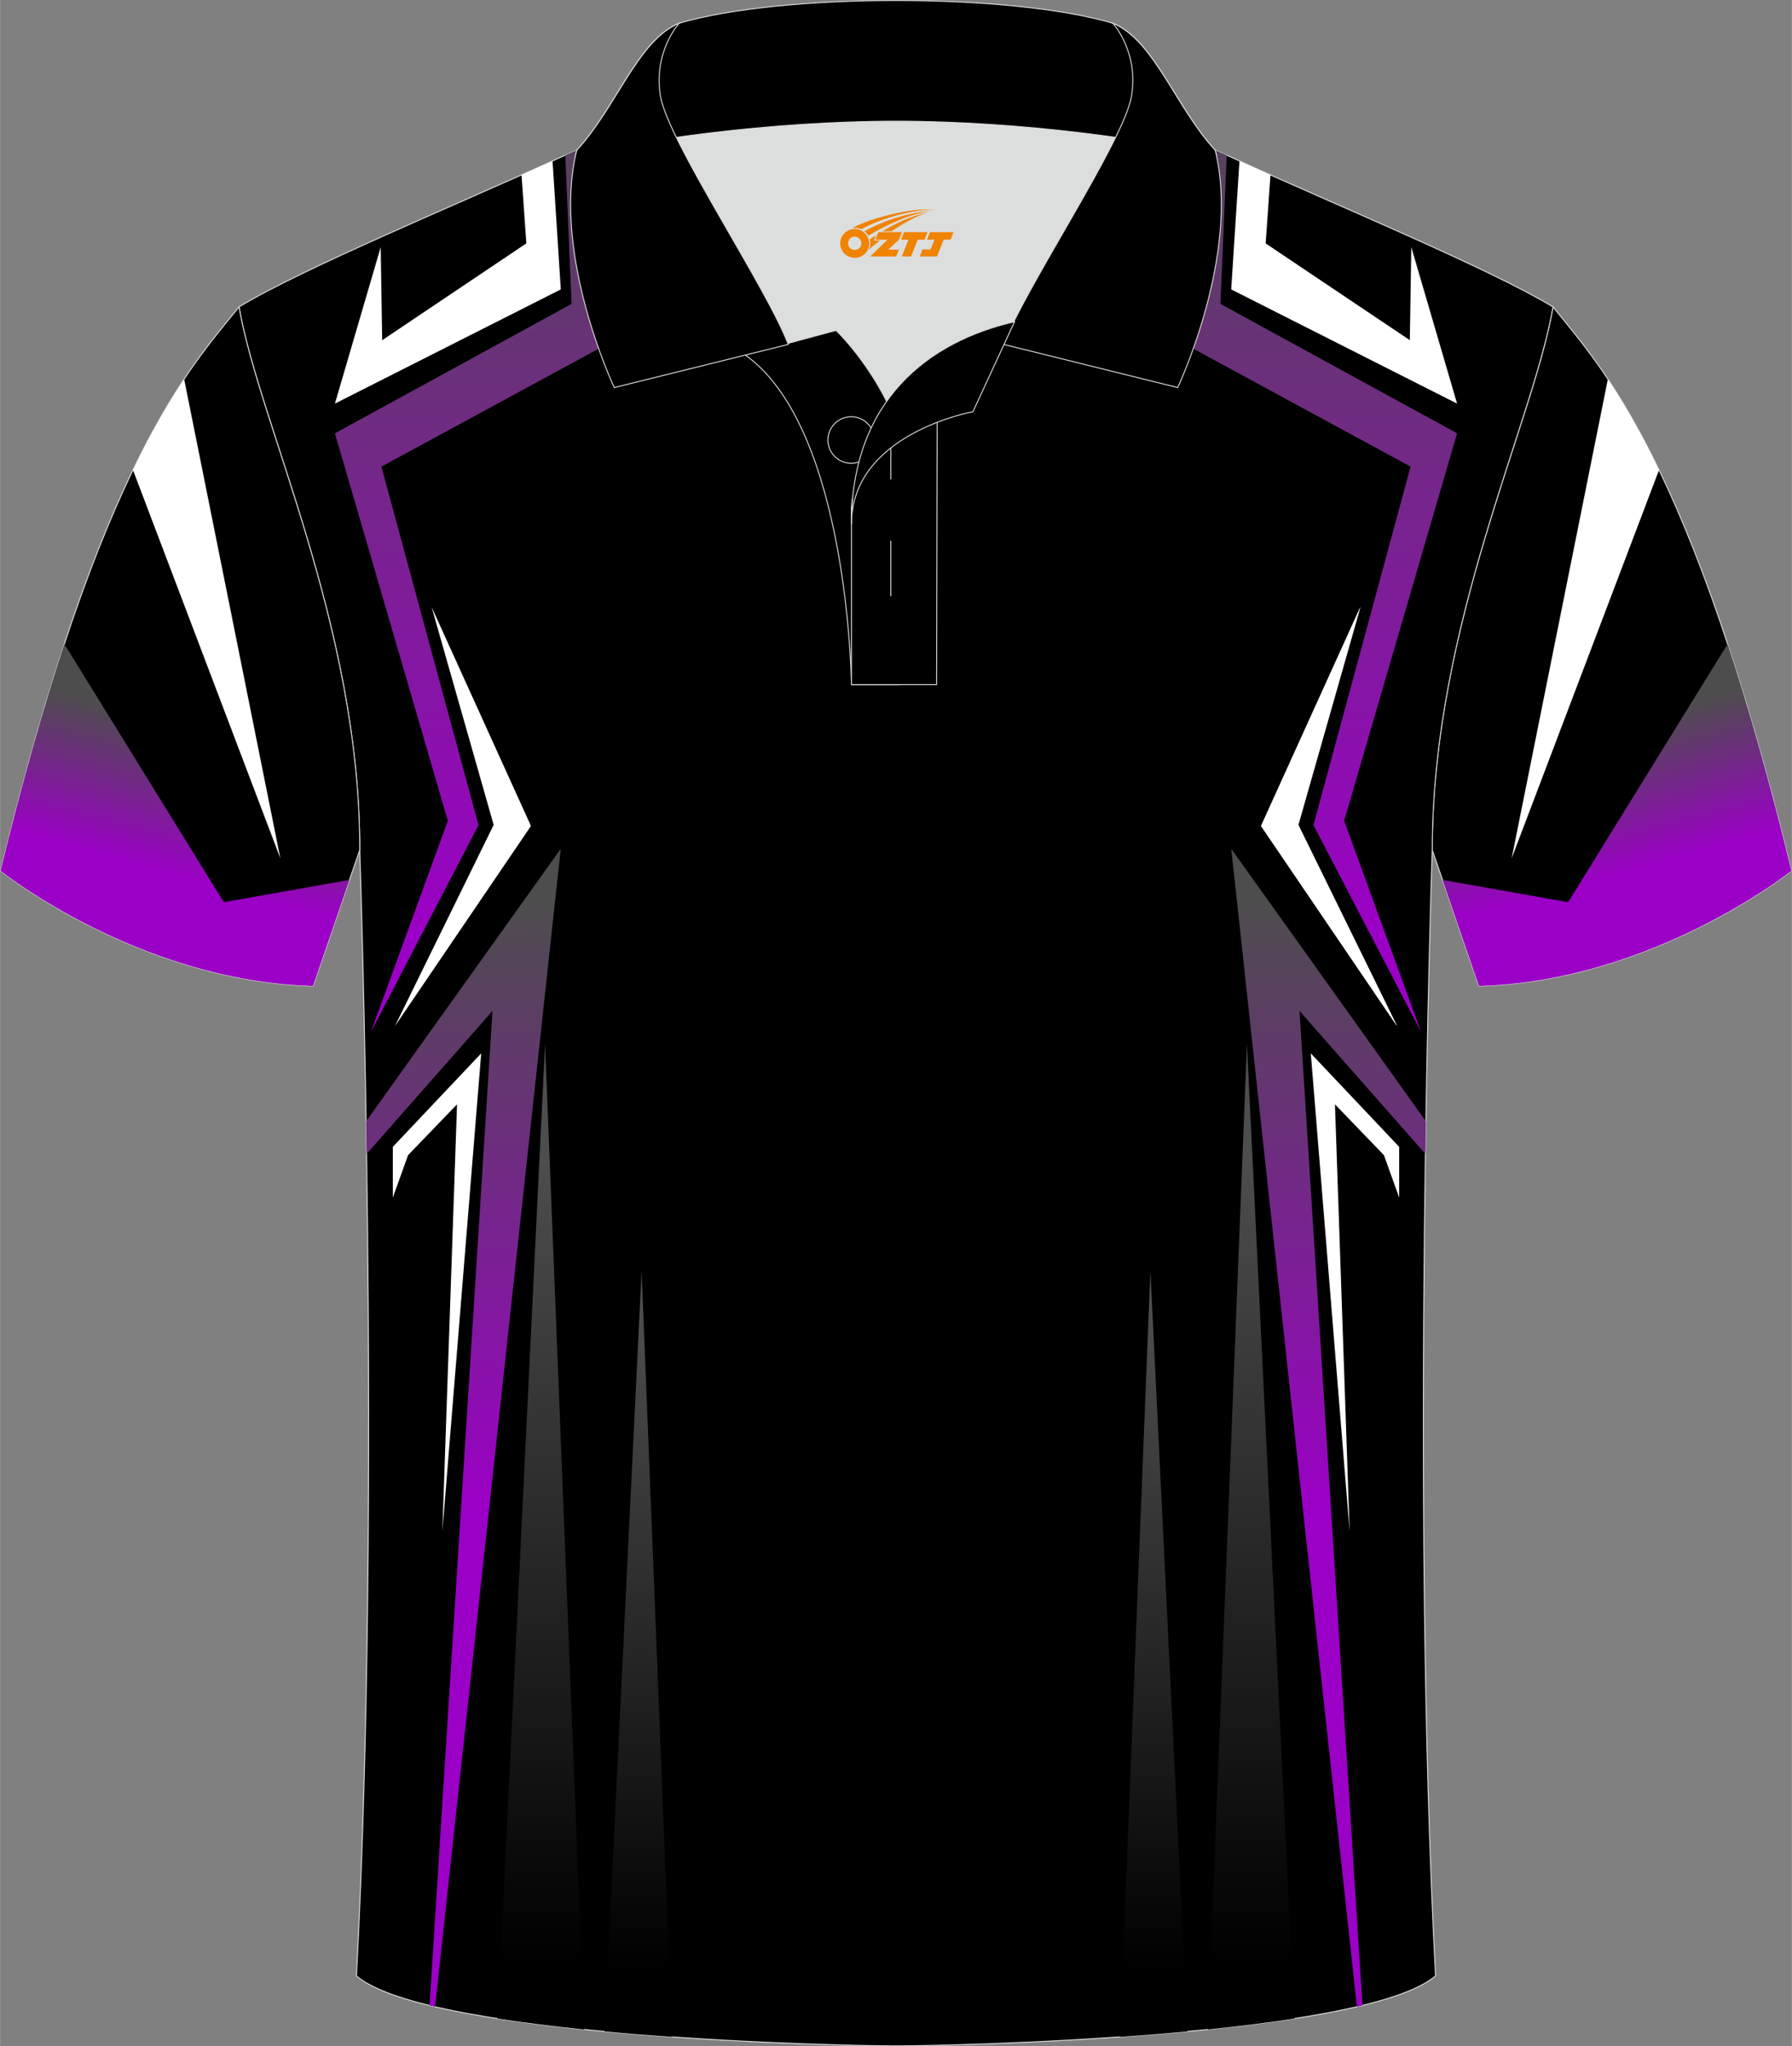<?xml version="1.0" encoding="utf-8"?>
<!-- Generator: Adobe Illustrator 24.0.1, SVG Export Plug-In . SVG Version: 6.00 Build 0)  -->
<svg xmlns="http://www.w3.org/2000/svg" xmlns:xlink="http://www.w3.org/1999/xlink" version="1.1" id="图层_1" x="0px" y="0px" width="379.8px" height="433.5px" viewBox="0 0 379.58 433.29" enable-background="new 0 0 379.58 433.29" xml:space="preserve">
<rect x="0" y="0" width="379.58" height="433.29" fill="#808080" stroke="none"/>
<g>
	<path fill-rule="evenodd" clip-rule="evenodd" stroke="#DCDDDD" stroke-width="0.2" stroke-miterlimit="22.926" d="M328.97,64.99   c10.24,12.8,29.35,32.41,50.5,119.4c0,0-29.18,23.37-66.19,24.39c0,0-7.16-20.81-9.9-28.83l0,0   C303.39,132.18,324.69,89.74,328.97,64.99z"/>
	<path fill-rule="evenodd" clip-rule="evenodd" fill="#FFFFFF" d="M351.43,99.52l-31.22,82.22l20.38-101.46   C343.9,85.25,347.54,91.44,351.43,99.52z"/>
	<path fill-rule="evenodd" clip-rule="evenodd" stroke="#DCDDDD" stroke-width="0.2" stroke-miterlimit="22.926" d="M76.19,179.96   c0,0,4.68,137.1-0.7,238.43c15.59,13.14,104.58,14.84,114.3,14.8c9.72,0.03,98.71-1.67,114.3-14.81   c-5.38-101.32-0.7-238.43-0.7-238.43c0-47.77,21.3-90.22,25.58-114.96c-13.68-8.25-45.42-21.31-67.36-31.33   c-5.84-2.66-10.73-4.57-15.08-5.94l-113.52-0.01c-4.32,1.37-9.2,3.29-15.05,5.95C96.02,43.67,64.27,56.74,50.61,64.99   C54.89,89.74,76.19,132.18,76.19,179.96z"/>
	<path fill-rule="evenodd" clip-rule="evenodd" fill="#FFFFFF" d="M80.63,52.32l-9.7,33.14l47.85-24.18l-1.75-27.21   c-2.11,0.96-4.31,1.95-6.57,2.95l1.02,14.51L80.94,72.04L80.63,52.32z"/>
	<polygon fill-rule="evenodd" clip-rule="evenodd" fill="#FFFFFF" points="83.2,242.83 83.2,253.58 86.42,244.6 96.8,233.83    93.69,324.32 101.92,223.04  "/>
	<g>
		
			<linearGradient id="SVGID_1_" gradientUnits="userSpaceOnUse" x1="100.707" y1="236.666" x2="100.707" y2="426.126" gradientTransform="matrix(1 0 0 -1 0 433.69)">
			<stop offset="0" style="stop-color:#9B00C6"/>
			<stop offset="1" style="stop-color:#4D4D4D"/>
		</linearGradient>
		<path fill-rule="evenodd" clip-rule="evenodd" fill="url(#SVGID_1_)" d="M78.53,218.57l16.32-44.78L70.93,91.75l50.13-27.4    l-1.33-31.49c3.37-1.49,6.4-2.73,9.19-3.75l1.56,42.73L80.78,98.8l20.57,75.9L78.53,218.57z"/>
		<polygon fill-rule="evenodd" clip-rule="evenodd" fill="#FFFFFF" points="83.63,217.29 104.56,174.66 91.41,128.52 112.46,174.89       "/>
		
			<linearGradient id="SVGID_2_" gradientUnits="userSpaceOnUse" x1="98.152" y1="114.623" x2="98.152" y2="243.054" gradientTransform="matrix(1 0 0 -1 0 433.69)">
			<stop offset="0" style="stop-color:#9B00C6"/>
			<stop offset="1" style="stop-color:#4D4D4D"/>
		</linearGradient>
		<path fill-rule="evenodd" clip-rule="evenodd" fill="url(#SVGID_2_)" d="M77.64,244.34l26.67-30.28L90.98,424.63    c0.38,0.09,0.78,0.18,1.17,0.28l26.62-245.18l-41.24,57.71C77.57,239.69,77.61,241.99,77.64,244.34z"/>
		
			<linearGradient id="SVGID_3_" gradientUnits="userSpaceOnUse" x1="114.562" y1="17.602" x2="114.562" y2="188.204" gradientTransform="matrix(1 0 0 -1 0 433.69)">
			<stop offset="0" style="stop-color:#000000"/>
			<stop offset="1" style="stop-color:#4D4D4D"/>
		</linearGradient>
		<path fill-rule="evenodd" clip-rule="evenodd" fill="url(#SVGID_3_)" d="M105.39,427.41l10.06-206.42l8.28,208.73    C117.39,429.06,111.17,428.3,105.39,427.41z"/>
		
			<linearGradient id="SVGID_4_" gradientUnits="userSpaceOnUse" x1="135.197" y1="16.581" x2="135.197" y2="154.185" gradientTransform="matrix(1 0 0 -1 0 433.69)">
			<stop offset="0" style="stop-color:#000000"/>
			<stop offset="1" style="stop-color:#4D4D4D"/>
		</linearGradient>
		<path fill-rule="evenodd" clip-rule="evenodd" fill="url(#SVGID_4_)" d="M128.05,430.13l7.85-161.14l6.44,162.3    C137.63,430.96,132.82,430.58,128.05,430.13z"/>
	</g>
	<g>
		
			<linearGradient id="SVGID_5_" gradientUnits="userSpaceOnUse" x1="-234.223" y1="236.666" x2="-234.223" y2="426.126" gradientTransform="matrix(-1 0 0 -1 44.654 433.69)">
			<stop offset="0" style="stop-color:#9B00C6"/>
			<stop offset="1" style="stop-color:#4D4D4D"/>
		</linearGradient>
		<path fill-rule="evenodd" clip-rule="evenodd" fill="url(#SVGID_5_)" d="M278.23,174.7l20.57-75.9l-49.7-26.96l1.56-42.73    c2.79,1.02,5.82,2.26,9.19,3.75l-1.33,31.49l50.13,27.4l-23.92,82.04l16.32,44.78L278.23,174.7z"/>
		<polygon fill-rule="evenodd" clip-rule="evenodd" fill="#FFFFFF" points="267.12,174.89 288.17,128.52 275.02,174.66     295.95,217.29   "/>
		
			<linearGradient id="SVGID_6_" gradientUnits="userSpaceOnUse" x1="-236.778" y1="114.623" x2="-236.778" y2="243.054" gradientTransform="matrix(-1 0 0 -1 44.654 433.69)">
			<stop offset="0" style="stop-color:#9B00C6"/>
			<stop offset="1" style="stop-color:#4D4D4D"/>
		</linearGradient>
		<path fill-rule="evenodd" clip-rule="evenodd" fill="url(#SVGID_6_)" d="M302.05,237.44l-41.24-57.71l26.62,245.18    c0.39-0.1,0.79-0.19,1.17-0.28l-13.33-210.57l26.67,30.28C301.97,241.99,302.01,239.69,302.05,237.44z"/>
		
			<linearGradient id="SVGID_7_" gradientUnits="userSpaceOnUse" x1="-220.368" y1="17.602" x2="-220.368" y2="188.204" gradientTransform="matrix(-1 0 0 -1 44.654 433.69)">
			<stop offset="0" style="stop-color:#000000"/>
			<stop offset="1" style="stop-color:#4D4D4D"/>
		</linearGradient>
		<path fill-rule="evenodd" clip-rule="evenodd" fill="url(#SVGID_7_)" d="M255.85,429.72l8.28-208.73l10.06,206.42    C268.41,428.3,262.19,429.06,255.85,429.72z"/>
		
			<linearGradient id="SVGID_8_" gradientUnits="userSpaceOnUse" x1="-199.733" y1="16.581" x2="-199.733" y2="154.185" gradientTransform="matrix(-1 0 0 -1 44.654 433.69)">
			<stop offset="0" style="stop-color:#000000"/>
			<stop offset="1" style="stop-color:#4D4D4D"/>
		</linearGradient>
		<path fill-rule="evenodd" clip-rule="evenodd" fill="url(#SVGID_8_)" d="M237.24,431.29l6.44-162.3l7.85,161.14    C246.76,430.58,241.95,430.96,237.24,431.29z"/>
	</g>
	<path fill-rule="evenodd" clip-rule="evenodd" fill="#FFFFFF" d="M298.95,52.32l9.7,33.14L260.8,61.28l1.75-27.2   c2.11,0.96,4.31,1.95,6.57,2.95l-1.02,14.51l30.54,20.49L298.95,52.32z"/>
	<polygon fill-rule="evenodd" clip-rule="evenodd" fill="#FFFFFF" points="295.95,217.29 275.02,174.66 288.17,128.52    267.12,174.89  "/>
	<polygon fill-rule="evenodd" clip-rule="evenodd" fill="#FFFFFF" points="296.38,242.83 296.38,253.58 293.16,244.6 282.78,233.83    285.89,324.32 277.66,223.04  "/>
	<path fill-rule="evenodd" clip-rule="evenodd" stroke="#DCDDDD" stroke-width="0.2" stroke-miterlimit="22.926" d="M50.61,64.99   c-10.24,12.8-29.35,32.41-50.5,119.4c0,0,29.18,23.37,66.19,24.39c0,0,7.16-20.81,9.9-28.83l0,0   C76.19,132.18,54.89,89.74,50.61,64.99z"/>
	
		<linearGradient id="SVGID_9_" gradientUnits="userSpaceOnUse" x1="36.861" y1="248.357" x2="45.158" y2="278.357" gradientTransform="matrix(1 0 0 -1 0 433.69)">
		<stop offset="0" style="stop-color:#9B00C6"/>
		<stop offset="1" style="stop-color:#4D4D4D"/>
	</linearGradient>
	<path fill-rule="evenodd" clip-rule="evenodd" fill="url(#SVGID_9_)" d="M13.61,136.36l33.78,54.67L74,186.32   c-3.23,9.41-7.71,22.45-7.71,22.45C29.28,207.75,0.1,184.38,0.1,184.38C4.73,165.37,9.26,149.57,13.61,136.36z"/>
	<path fill-rule="evenodd" clip-rule="evenodd" fill="#FFFFFF" d="M28.15,99.52l31.22,82.22L38.99,80.27   C35.68,85.25,32.04,91.44,28.15,99.52z"/>
	<path fill-rule="evenodd" clip-rule="evenodd" fill="#DCDDDD" d="M187.81,84.98c6.44-9.11,16.34-14.36,26.93-16.83   c5.24-10.64,16.07-27.81,21.61-39.14c-26.76-6.51-66.37-6.51-93.13,0c6.42,13.14,19.99,34.16,23.65,43.69l10.22-2.75   C177.09,69.97,183.09,75.63,187.81,84.98z"/>
	<path fill-rule="evenodd" clip-rule="evenodd" stroke="#DCDDDD" stroke-width="0.2" stroke-miterlimit="22.926" d="M157.84,75.15   l19.25-5.19c0,0,11.74,11.1,15.29,27.83c3.56,16.73-1.86,47.16-1.86,47.16h-10.18C180.35,144.95,179.82,90.72,157.84,75.15z"/>
	<path fill-rule="evenodd" clip-rule="evenodd" stroke="#DCDDDD" stroke-width="0.2" stroke-miterlimit="22.926" d="M180.35,107.42   v37.53h18.03l0.14-60.75C189.69,87.11,180.84,98.64,180.35,107.42z"/>
	<path fill-rule="evenodd" clip-rule="evenodd" stroke="#DCDDDD" stroke-width="0.2" stroke-miterlimit="22.926" d="M121.89,33   c13.38-3.26,40.9-7.33,67.9-7.33c26.99,0,54.51,4.07,67.9,7.33l-0.28-1.2c-8.23-8.78-12.93-23.32-21.68-26.88   C224.79,1.7,207.29,0.1,189.79,0.1c-17.49,0-35,1.61-45.93,4.82c-8.77,3.57-13.47,18.1-21.68,26.88L121.89,33z"/>
	<path fill-rule="evenodd" clip-rule="evenodd" stroke="#DCDDDD" stroke-width="0.2" stroke-miterlimit="22.926" d="M143.86,4.92   c0,0-5.58,6.05-3.95,15.52c1.63,9.49,22.56,40.52,27.05,52.49l-36.85,9.13c0,0-13.39-28.21-7.95-50.26   C130.4,23.02,135.1,8.49,143.86,4.92z"/>
	<path fill-rule="evenodd" clip-rule="evenodd" stroke="#DCDDDD" stroke-width="0.2" stroke-miterlimit="22.926" d="M235.72,4.92   c0,0,5.58,6.05,3.94,15.52c-1.63,9.49-22.56,40.52-27.05,52.49l36.85,9.13c0,0,13.39-28.21,7.95-50.26   C249.19,23.02,244.48,8.49,235.72,4.92z"/>
	<path fill="none" stroke="#DCDDDD" stroke-width="0.2" stroke-miterlimit="22.926" d="M185.23,93.17c0-2.71-2.21-4.93-4.93-4.93   s-4.93,2.21-4.93,4.93c0,2.71,2.21,4.93,4.93,4.93S185.23,95.88,185.23,93.17z"/>
	
		<line fill="none" stroke="#DCDDDD" stroke-width="0.2" stroke-miterlimit="22.926" x1="188.69" y1="114.49" x2="188.69" y2="126.24"/>
	
		<line fill="none" stroke="#DCDDDD" stroke-width="0.2" stroke-miterlimit="22.926" x1="188.69" y1="89.74" x2="188.69" y2="101.48"/>
	<path fill-rule="evenodd" clip-rule="evenodd" stroke="#DCDDDD" stroke-width="0.2" stroke-miterlimit="22.926" d="M214.9,68.12   l-8.81,19.06c0,0-25.74,4.58-25.74,23.81C180.35,84.82,196.63,72.31,214.9,68.12z"/>
	
	
		<linearGradient id="SVGID_10_" gradientUnits="userSpaceOnUse" x1="230.75" y1="248.357" x2="239.048" y2="278.357" gradientTransform="matrix(-1 0 0 -1 573.464 433.69)">
		<stop offset="0" style="stop-color:#9B00C6"/>
		<stop offset="1" style="stop-color:#4D4D4D"/>
	</linearGradient>
	<path fill-rule="evenodd" clip-rule="evenodd" fill="url(#SVGID_10_)" d="M379.47,184.38c0,0-29.18,23.37-66.19,24.39   c0,0-4.48-13.04-7.71-22.45l26.61,4.71l33.78-54.67C370.31,149.57,374.84,165.37,379.47,184.38z"/>
</g>
<g id="图层_x0020_1">
	<path fill="#F08300" d="M178.15,52.56c0.416,1.136,1.472,1.984,2.752,2.032c0.144,0,0.304,0,0.448-0.016h0.016   c0.016,0,0.064,0,0.128-0.016c0.032,0,0.048-0.016,0.08-0.016c0.064-0.016,0.144-0.032,0.224-0.048c0.016,0,0.016,0,0.032,0   c0.192-0.048,0.4-0.112,0.576-0.208c0.192-0.096,0.4-0.224,0.608-0.384c0.672-0.56,1.104-1.408,1.104-2.352   c0-0.224-0.032-0.448-0.08-0.672l0,0C183.99,50.68,183.94,50.51,183.86,50.33C183.39,49.24,182.31,48.48,181.04,48.48C179.35,48.48,177.97,49.85,177.97,51.55C177.97,51.9,178.03,52.24,178.15,52.56L178.15,52.56L178.15,52.56z M182.45,51.58L182.45,51.58C182.42,52.36,181.76,52.96,180.98,52.92C180.19,52.89,179.6,52.24,179.63,51.45c0.032-0.784,0.688-1.376,1.472-1.344   C181.87,50.14,182.48,50.81,182.45,51.58L182.45,51.58z"/>
	<polygon fill="#F08300" points="196.48,49.16 ,195.84,50.75 ,194.4,50.75 ,192.98,54.3 ,191.03,54.3 ,192.43,50.75 ,190.85,50.75    ,191.49,49.16"/>
	<path fill="#F08300" d="M198.45,44.43c-1.008-0.096-3.024-0.144-5.056,0.112c-2.416,0.304-5.152,0.912-7.616,1.664   C183.73,46.81,181.86,47.53,180.51,48.3C180.71,48.27,180.9,48.25,181.09,48.25c0.48,0,0.944,0.112,1.36,0.288   C186.55,46.22,193.75,44.17,198.45,44.43L198.45,44.43L198.45,44.43z"/>
	<path fill="#F08300" d="M183.92,49.9c4-2.368,8.88-4.672,13.488-5.248c-4.608,0.288-10.224,2-14.288,4.304   C183.44,49.21,183.71,49.53,183.92,49.9C183.92,49.9,183.92,49.9,183.92,49.9z"/>
	<polygon fill="#F08300" points="201.97,49.16 ,201.35,50.75 ,199.89,50.75 ,198.48,54.3 ,198.02,54.3 ,196.51,54.3 ,194.82,54.3    ,195.41,52.8 ,197.12,52.8 ,197.94,50.75 ,196.35,50.75 ,196.99,49.16"/>
	<polygon fill="#F08300" points="191.06,49.16 ,190.42,50.75 ,188.13,52.86 ,190.39,52.86 ,189.81,54.3 ,184.32,54.3 ,187.99,50.75    ,185.41,50.75 ,186.05,49.16"/>
	<path fill="#F08300" d="M196.34,45.02c-3.376,0.752-6.464,2.192-9.424,3.952h1.888C191.23,47.4,193.57,45.97,196.34,45.02z    M185.54,49.84C184.91,50.22,184.85,50.27,184.24,50.68c0.064,0.256,0.112,0.544,0.112,0.816c0,0.496-0.112,0.976-0.32,1.392   c0.176-0.16,0.32-0.304,0.432-0.4c0.272-0.24,0.768-0.64,1.6-1.296l0.32-0.256H185.06l0,0L185.54,49.84L185.54,49.84L185.54,49.84z"/>
</g>
</svg>